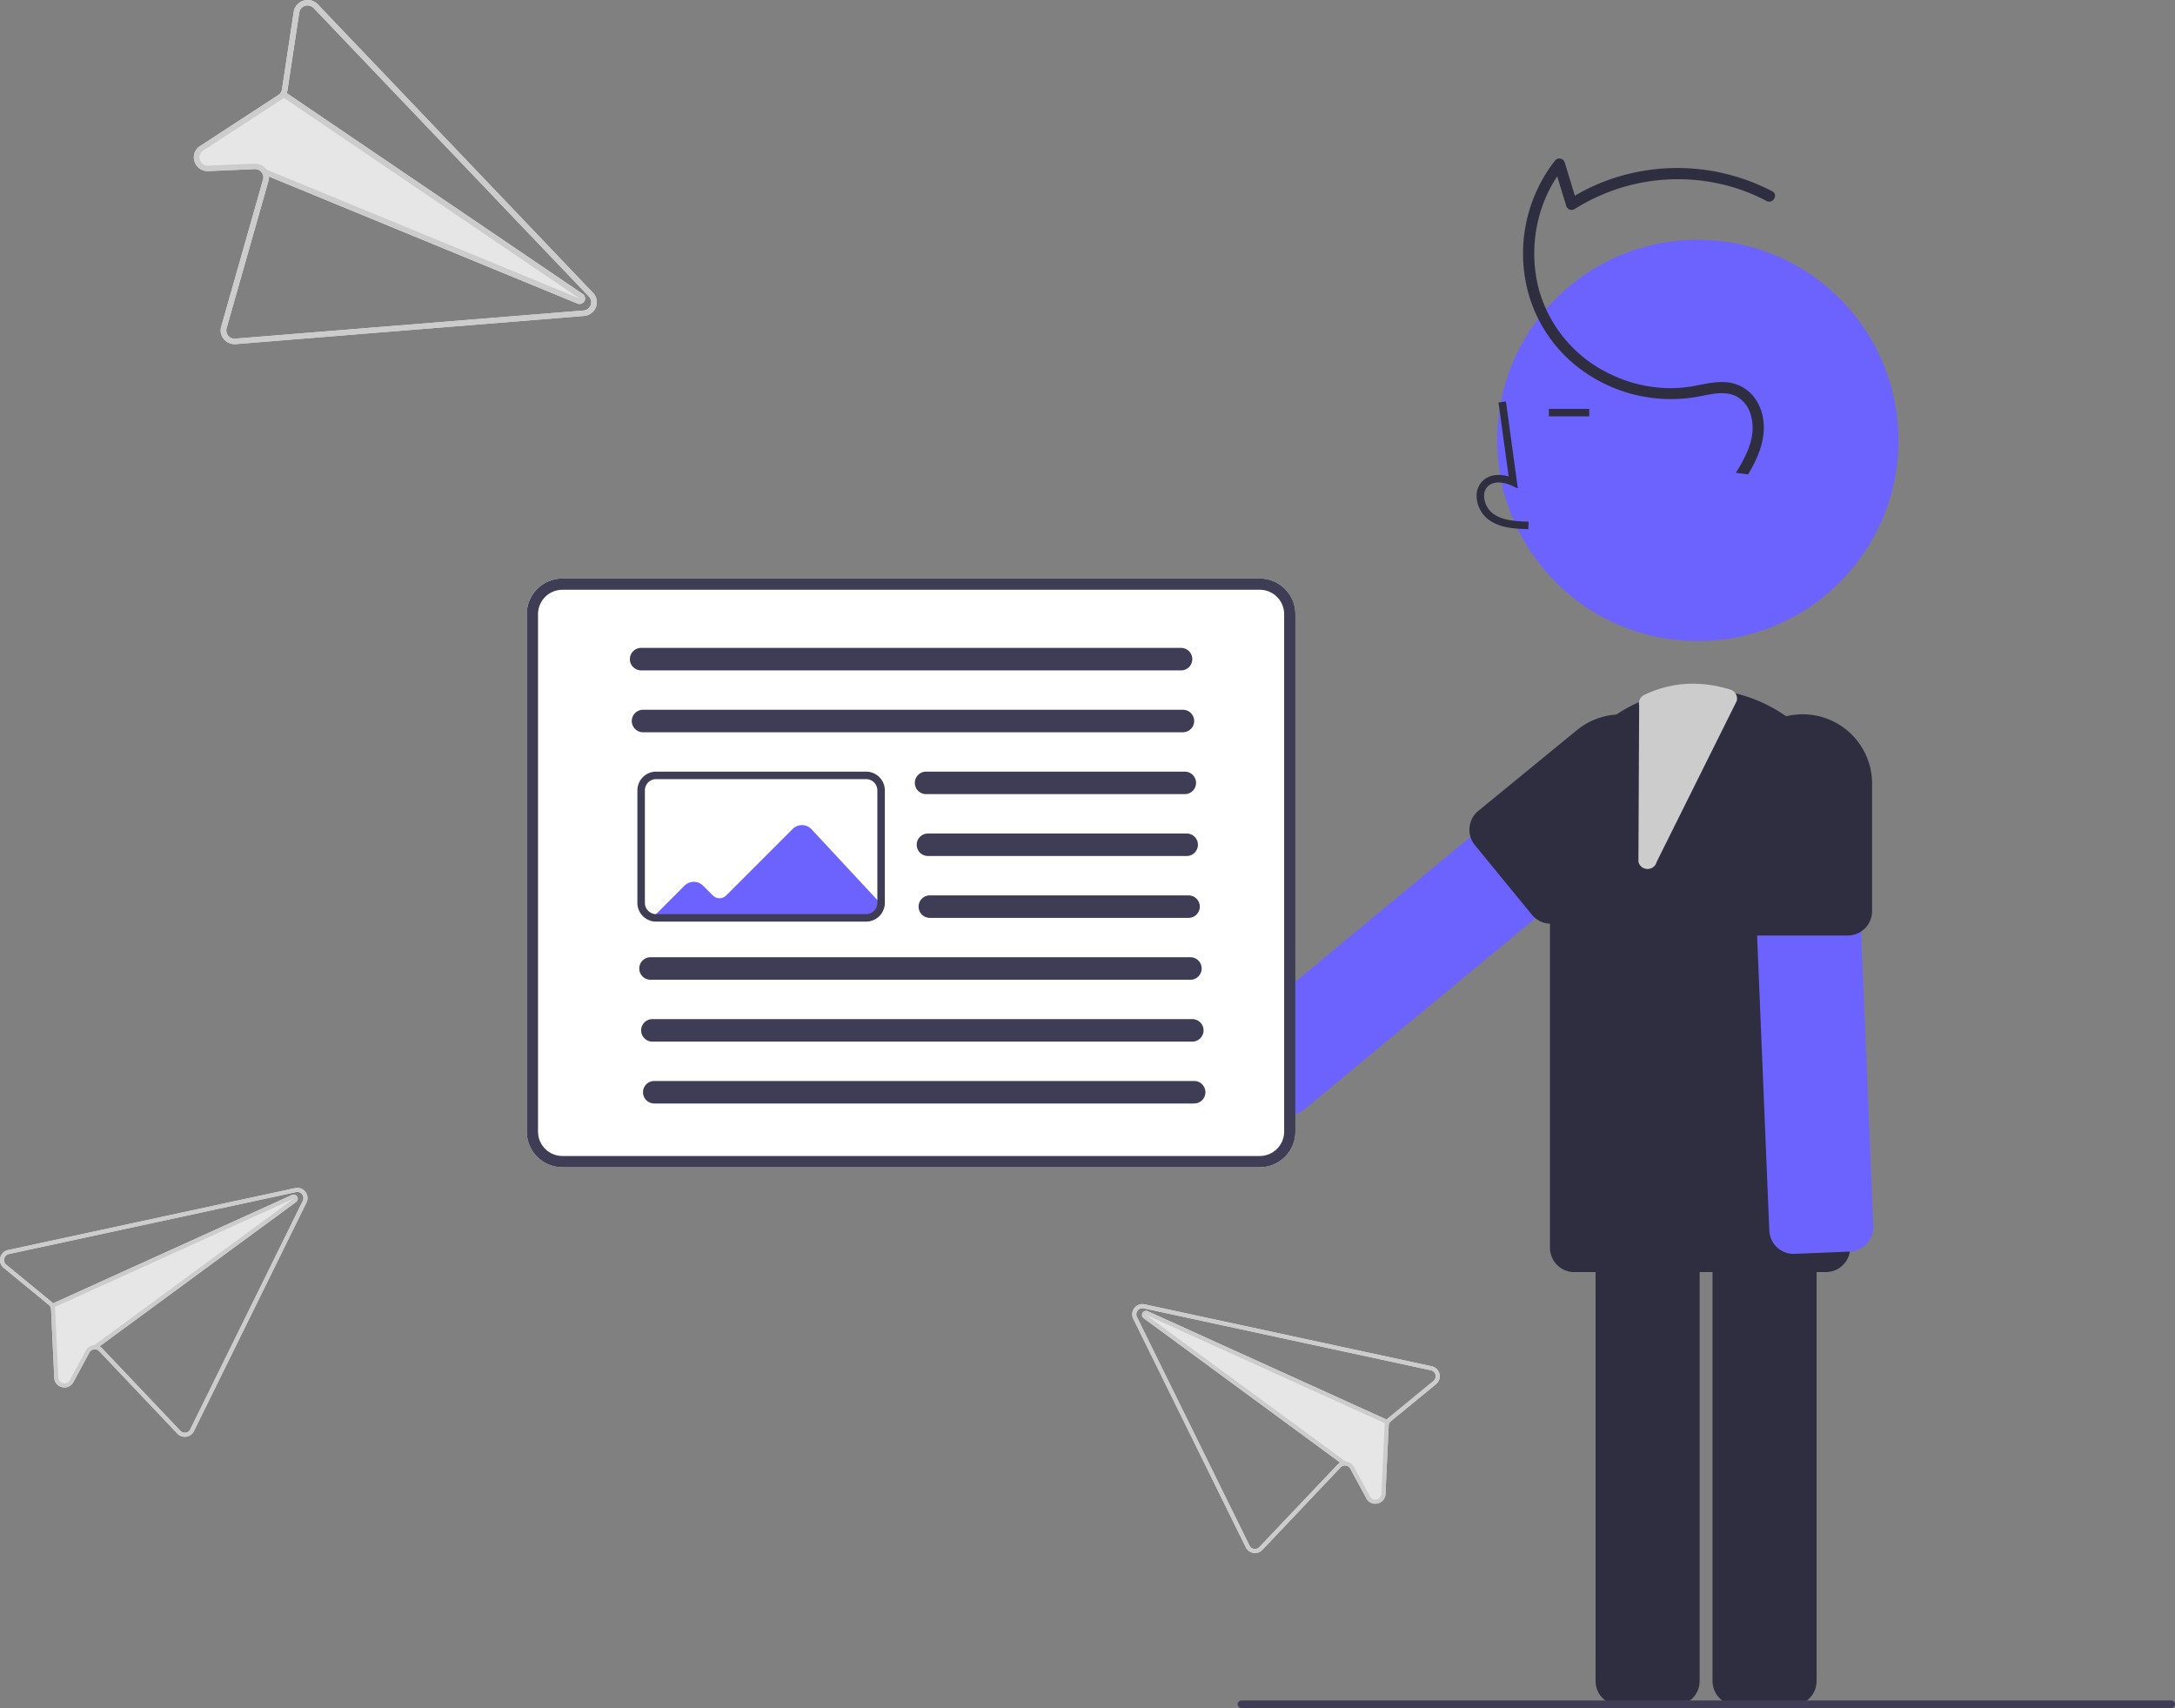 <svg data-name="Layer 1" xmlns="http://www.w3.org/2000/svg" width="580.101" height="455.488"><rect width="100%" height="100%" fill="#808080" stroke="none"/><circle cx="452.82" cy="117.456" r="53.519" fill="#6c63ff"/><path d="M456.752 448.302V325.287a6.508 6.508 0 016.5-6.5h14.76a6.508 6.508 0 016.5 6.5v123.015a6.508 6.508 0 01-6.5 6.5h-14.76a6.508 6.508 0 01-6.5-6.5zM425.56 448.302V325.287a6.508 6.508 0 016.5-6.5h14.76a6.508 6.508 0 016.5 6.5v123.015a6.508 6.508 0 01-6.5 6.5h-14.76a6.508 6.508 0 01-6.5-6.5z" fill="#2f2e41"/><path d="M413.397 332.75V223.804a40.031 40.031 0 0140.03-40.031 40.031 40.031 0 0140.032 40.03V332.75a6.5 6.5 0 01-6.5 6.5h-67.062a6.5 6.5 0 01-6.5-6.5zM407.624 141.114l.056-2c-3.721-.103-7.001-.337-9.466-2.137a6.148 6.148 0 01-2.381-4.529 3.514 3.514 0 011.152-2.894c1.637-1.382 4.27-.935 6.188-.055l1.655.759-3.173-23.19-1.982.271 2.7 19.727c-2.608-.767-5.024-.437-6.679.96a5.471 5.471 0 00-1.86 4.493 8.133 8.133 0 003.2 6.073c3.167 2.314 7.283 2.43 10.59 2.522zM413.103 109.04h10.771v2h-10.771z" fill="#2f2e41"/><path d="M473.992 332.674a6.454 6.454 0 01-2.093-4.514l-5.095-122.908a6.5 6.5 0 016.225-6.763l14.747-.612a6.506 6.506 0 016.763 6.225l5.096 122.909a6.508 6.508 0 01-6.226 6.763l-14.746.611a6.56 6.56 0 01-1.405-.091 6.453 6.453 0 01-3.266-1.62z" fill="#6c63ff"/><path d="M492.81 249.488h-24a6.507 6.507 0 01-6.5-6.5v-34a18.5 18.5 0 0137 0v34a6.507 6.507 0 01-6.5 6.5z" fill="#2f2e41"/><path d="M338.689 295.037l-9.409-11.372a6.508 6.508 0 01.865-9.152l94.78-78.416a6.504 6.504 0 019.152.864l9.408 11.373a6.5 6.5 0 01-.865 9.151l-94.78 78.416a6.507 6.507 0 01-8.144.119 6.561 6.561 0 01-1.007-.983z" fill="#6c63ff"/><path d="M408.585 243.96l-15.203-18.57a6.507 6.507 0 01.912-9.147l26.308-21.538a18.5 18.5 0 1123.438 28.63l-26.308 21.538a6.507 6.507 0 01-9.147-.912zM466.237 126.518c2.787-4.656 4.968-9.786 3.933-15.303-.925-4.926-4.47-8.762-9.567-9.265-3.07-.303-6.125.516-9.123 1.05a34.246 34.246 0 01-7.448.482 36.994 36.994 0 01-14.45-3.664 35.47 35.47 0 01-19.057-22.331c-3.042-11.074-.784-23.65 6.44-32.663l-2.507-.662 3.264 10.724a1.515 1.515 0 002.204.897 51.664 51.664 0 0140.2-6.427 48.947 48.947 0 0111.031 4.242c1.704.906 3.222-1.682 1.515-2.59a54.697 54.697 0 00-42.915-3.288 52.214 52.214 0 00-11.345 5.472l2.203.897-3.264-10.724a1.512 1.512 0 00-2.507-.662 40.207 40.207 0 00-8.241 30.483 37.94 37.94 0 0016.428 26.318 40.458 40.458 0 0030.554 6.142c2.936-.564 6.265-1.372 9.146-.143a7.9 7.9 0 014.234 5.208c1.632 5.531-1.145 10.784-3.983 15.383z" fill="#2f2e41"/><path d="M439.426 231.74h-.037a2.466 2.466 0 01-2.399-1.927l.196-41.668a2.535 2.535 0 011.4-2.853c7.254-3.408 14.749-3.866 22.914-1.398a2.502 2.502 0 011.706 3.043l-21.365 42.943a2.465 2.465 0 01-2.415 1.86z" fill="#ccc"/><path d="M579.101 455.488h-248a1 1 0 010-2h248a1 1 0 010 2z" fill="#3f3d56"/><path d="M336 311.282H150a9.51 9.51 0 01-9.5-9.5v-138a9.51 9.51 0 019.5-9.5h186a9.51 9.51 0 019.5 9.5v138a9.51 9.51 0 01-9.5 9.5z" fill="#fff"/><path d="M174.077 244.692l35.971.59H231a3.504 3.504 0 003.5-3.5v-1.223l-18.041-19.4a3.5 3.5 0 00-5.038-.09l-17.744 17.743a2.502 2.502 0 01-3.534.002l-2.627-2.622a3.503 3.503 0 00-4.949.002z" fill="#6c63ff"/><path d="M336 311.282H150a9.51 9.51 0 01-9.5-9.5v-138a9.51 9.51 0 019.5-9.5h186a9.51 9.51 0 019.5 9.5v138a9.51 9.51 0 01-9.5 9.5zm-186-154a6.507 6.507 0 00-6.5 6.5v138a6.507 6.507 0 006.5 6.5h186a6.507 6.507 0 006.5-6.5v-138a6.507 6.507 0 00-6.5-6.5z" fill="#3f3d56"/><path d="M315 178.782H171a3 3 0 010-6h144a3 3 0 010 6zM315.5 195.282h-144a3 3 0 010-6h144a3 3 0 010 6zM316 211.782h-69a3 3 0 010-6h69a3 3 0 010 6zM316.5 228.282h-69a3 3 0 010-6h69a3 3 0 010 6zM317 244.782h-69a3 3 0 010-6h69a3 3 0 010 6zM317.5 261.282h-144a3 3 0 010-6h144a3 3 0 010 6zM318 277.782H174a3 3 0 010-6h144a3 3 0 010 6zM318.5 294.282h-144a3 3 0 110-6h144a3 3 0 010 6zM231 245.782h-56a4.916 4.916 0 01-2.384-.61h-.014l-.254-.153a4.98 4.98 0 01-2.348-4.237v-30a5.006 5.006 0 015-5h56a5.006 5.006 0 015 5v30a5.006 5.006 0 01-5 5zm-57.714-2.54l.143.088a2.906 2.906 0 001.571.452h56a3.003 3.003 0 003-3v-30a3.003 3.003 0 00-3-3h-56a3.003 3.003 0 00-3 3v30a2.987 2.987 0 001.286 2.46z" fill="#3f3d56"/><path d="M2.144 333.363a2.722 2.722 0 00-1.149 4.764l12.027 9.872a1.77 1.77 0 01.429.53 1.663 1.663 0 01.167.655l.855 18.232a2.66 2.66 0 002.108 2.527l.021.004a2.657 2.657 0 002.975-1.363l4.27-7.898a1.637 1.637 0 011.457-.847 1.582 1.582 0 011.163.507l20.848 21.982a2.701 2.701 0 002.38.817 2.729 2.729 0 002.027-1.484l30.015-60.953a2.72 2.72 0 00-3.015-3.863l-.983.211-75.595 16.307zm-.462 3.924a1.635 1.635 0 01.694-2.859l75.572-16.301 1.006-.218a1.635 1.635 0 011.81 2.317l-30.015 60.952a1.631 1.631 0 01-2.645.4l-20.847-21.981a2.607 2.607 0 00-.71-.541l52.412-38.5a1.089 1.089 0 00-.908-1.939.949.949 0 00-.175.062l-63.744 28.909a2.682 2.682 0 00-.423-.428l-12.027-9.873z" fill="#e6e6e6"/><path d="M2.144 333.363a2.722 2.722 0 00-1.149 4.764l12.027 9.872a1.77 1.77 0 01.429.53 1.663 1.663 0 01.167.655l.855 18.232a2.66 2.66 0 002.108 2.527l.021.004a2.657 2.657 0 002.975-1.363l4.27-7.898a1.637 1.637 0 011.457-.847 1.582 1.582 0 011.163.507l20.848 21.982a2.701 2.701 0 002.38.817 2.729 2.729 0 002.027-1.484l30.015-60.953a2.72 2.72 0 00-3.015-3.863l-.983.211-75.595 16.307zm-.462 3.924a1.635 1.635 0 01.694-2.859l75.572-16.301 1.006-.218a1.635 1.635 0 011.81 2.317l-30.015 60.952a1.631 1.631 0 01-2.645.4l-20.847-21.981a2.607 2.607 0 00-.71-.541 2.646 2.646 0 00-1.235-.307c-.061-.003-.123 0-.185.003h-.005a2.713 2.713 0 00-2.23 1.416l-4.27 7.904a1.583 1.583 0 01-1.79.812l-.01-.002a1.58 1.58 0 01-1.264-1.516l-.855-18.232a2.573 2.573 0 00-.085-.57v-.005a2.607 2.607 0 00-.196-.517 2.527 2.527 0 00-.29-.454 2.682 2.682 0 00-.423-.428l-12.027-9.873z" fill="#ccc"/><path d="M14.132 347.588l63.744-28.91a.949.949 0 01.175-.06 1.089 1.089 0 01.908 1.938l-52.412 38.5-.925.68-.641-.877.14-.108.006.001 53.185-39.074-63.693 28.88-.001.006-.278.122-.449-.99z" fill="#ccc"/><path d="M381.856 364.363l-75.595-16.307-.983-.211a2.72 2.72 0 00-3.015 3.863l30.015 60.953a2.729 2.729 0 002.026 1.484 2.701 2.701 0 002.381-.817l20.848-21.982a1.582 1.582 0 011.163-.507 1.637 1.637 0 011.457.847l4.27 7.898a2.657 2.657 0 002.975 1.363l.02-.004a2.66 2.66 0 002.109-2.527l.855-18.232a1.663 1.663 0 01.167-.655 1.77 1.77 0 01.429-.53l12.027-9.872a2.722 2.722 0 00-1.149-4.764zm.462 3.924l-12.027 9.873a2.683 2.683 0 00-.423.428l-63.744-28.91a.95.95 0 00-.175-.06 1.089 1.089 0 00-.908 1.938l52.412 38.5a2.607 2.607 0 00-.71.54l-20.847 21.983a1.631 1.631 0 01-2.645-.401l-30.014-60.952a1.635 1.635 0 011.81-2.317l1.005.218 75.572 16.301a1.635 1.635 0 01.694 2.86z" fill="#e6e6e6"/><path d="M381.856 364.363l-75.595-16.307-.983-.211a2.72 2.72 0 00-3.015 3.863l30.015 60.953a2.729 2.729 0 002.026 1.484 2.701 2.701 0 002.381-.817l20.848-21.982a1.582 1.582 0 011.163-.507 1.637 1.637 0 011.457.847l4.27 7.898a2.657 2.657 0 002.975 1.363l.02-.004a2.66 2.66 0 002.109-2.527l.855-18.232a1.663 1.663 0 01.167-.655 1.77 1.77 0 01.429-.53l12.027-9.872a2.722 2.722 0 00-1.149-4.764zm.462 3.924l-12.027 9.873a2.683 2.683 0 00-.423.428 2.527 2.527 0 00-.29.454 2.607 2.607 0 00-.197.517l.001.005a2.573 2.573 0 00-.085.57l-.855 18.232a1.58 1.58 0 01-1.263 1.516l-.011.002a1.583 1.583 0 01-1.79-.812l-4.27-7.904a2.713 2.713 0 00-2.23-1.417l-.005.001c-.062-.003-.124-.006-.185-.003a2.646 2.646 0 00-1.235.307 2.607 2.607 0 00-.71.54l-20.847 21.983a1.631 1.631 0 01-2.645-.401l-30.014-60.952a1.635 1.635 0 011.81-2.317l1.005.218 75.572 16.301a1.635 1.635 0 01.694 2.86z" fill="#ccc"/><path d="M370.109 378.696l-.45.99-.277-.122v-.005l-63.694-28.881 53.185 39.074h.005l.141.107-.641.877-.925-.68-52.412-38.5a1.089 1.089 0 01.908-1.939.949.949 0 01.175.062l63.744 28.909z" fill="#ccc"/><path d="M84.756 1.156a3.758 3.758 0 00-6.414 1.968l-3.136 20.707a2.352 2.352 0 01-.32.86 2.258 2.258 0 01-.653.646L53.386 38.933a3.545 3.545 0 00-1.486 4.18l.01.028a3.642 3.642 0 003.7 2.49l12.303-.534a2.255 2.255 0 012.023 1.095 2.094 2.094 0 01.223 1.694l-11.164 39.26a3.581 3.581 0 00.718 3.312 3.777 3.777 0 003.175 1.312l92.868-7.513a3.765 3.765 0 002.253-.98 3.61 3.61 0 00.167-5.172l-.941-.987-72.48-75.962zm-4.942 2.18a2.186 2.186 0 01.683-1.276 2.273 2.273 0 013.17.1L156.122 78.1l.965 1.01a2.18 2.18 0 01.592 1.308 2.213 2.213 0 01-2.041 2.382L62.77 90.313a2.278 2.278 0 01-.78-.073 2.19 2.19 0 01-1.556-2.702l11.163-39.26a3.444 3.444 0 00.137-1.193l82.243 33.86a1.515 1.515 0 001.655-.316 1.445 1.445 0 00-.014-2.072 1.295 1.295 0 00-.196-.16l-78.95-53.57a3.553 3.553 0 00.206-.784l3.136-20.707z" fill="#e6e6e6"/><path d="M84.756 1.156a3.758 3.758 0 00-6.414 1.968l-3.136 20.707a2.352 2.352 0 01-.32.86 2.258 2.258 0 01-.653.646L53.386 38.933a3.545 3.545 0 00-1.486 4.18l.01.028a3.642 3.642 0 003.7 2.49l12.303-.534a2.255 2.255 0 012.023 1.095 2.094 2.094 0 01.223 1.694l-11.164 39.26a3.581 3.581 0 00.718 3.312 3.777 3.777 0 003.175 1.312l92.868-7.513a3.765 3.765 0 002.253-.98 3.61 3.61 0 00.167-5.172l-.941-.987-72.48-75.962zm-4.942 2.18a2.186 2.186 0 01.683-1.276 2.273 2.273 0 013.17.1L156.122 78.1l.965 1.01a2.18 2.18 0 01.592 1.308 2.213 2.213 0 01-2.041 2.382L62.77 90.313a2.278 2.278 0 01-.78-.073 2.19 2.19 0 01-1.556-2.702l11.163-39.26a3.444 3.444 0 00.137-1.193 3.51 3.51 0 00-.51-1.638c-.04-.071-.088-.14-.135-.21l-.002-.007a3.745 3.745 0 00-3.238-1.593l-12.31.537a2.17 2.17 0 01-2.217-1.503l-.005-.014a2.104 2.104 0 01.893-2.506l20.846-13.595a3.515 3.515 0 00.61-.493l.008-.002a3.519 3.519 0 00.469-.585 3.374 3.374 0 00.33-.648 3.553 3.553 0 00.205-.785l3.136-20.707z" fill="#ccc"/><path d="M76.473 24.828l78.949 53.57a1.295 1.295 0 01.196.16 1.445 1.445 0 01.322 1.622 1.504 1.504 0 01-1.963.765l-82.243-33.86-1.453-.596.58-1.347.226.088.002.007 83.465 34.355-78.88-53.531-.007.002-.34-.236.849-1.203z" fill="#ccc"/></svg>